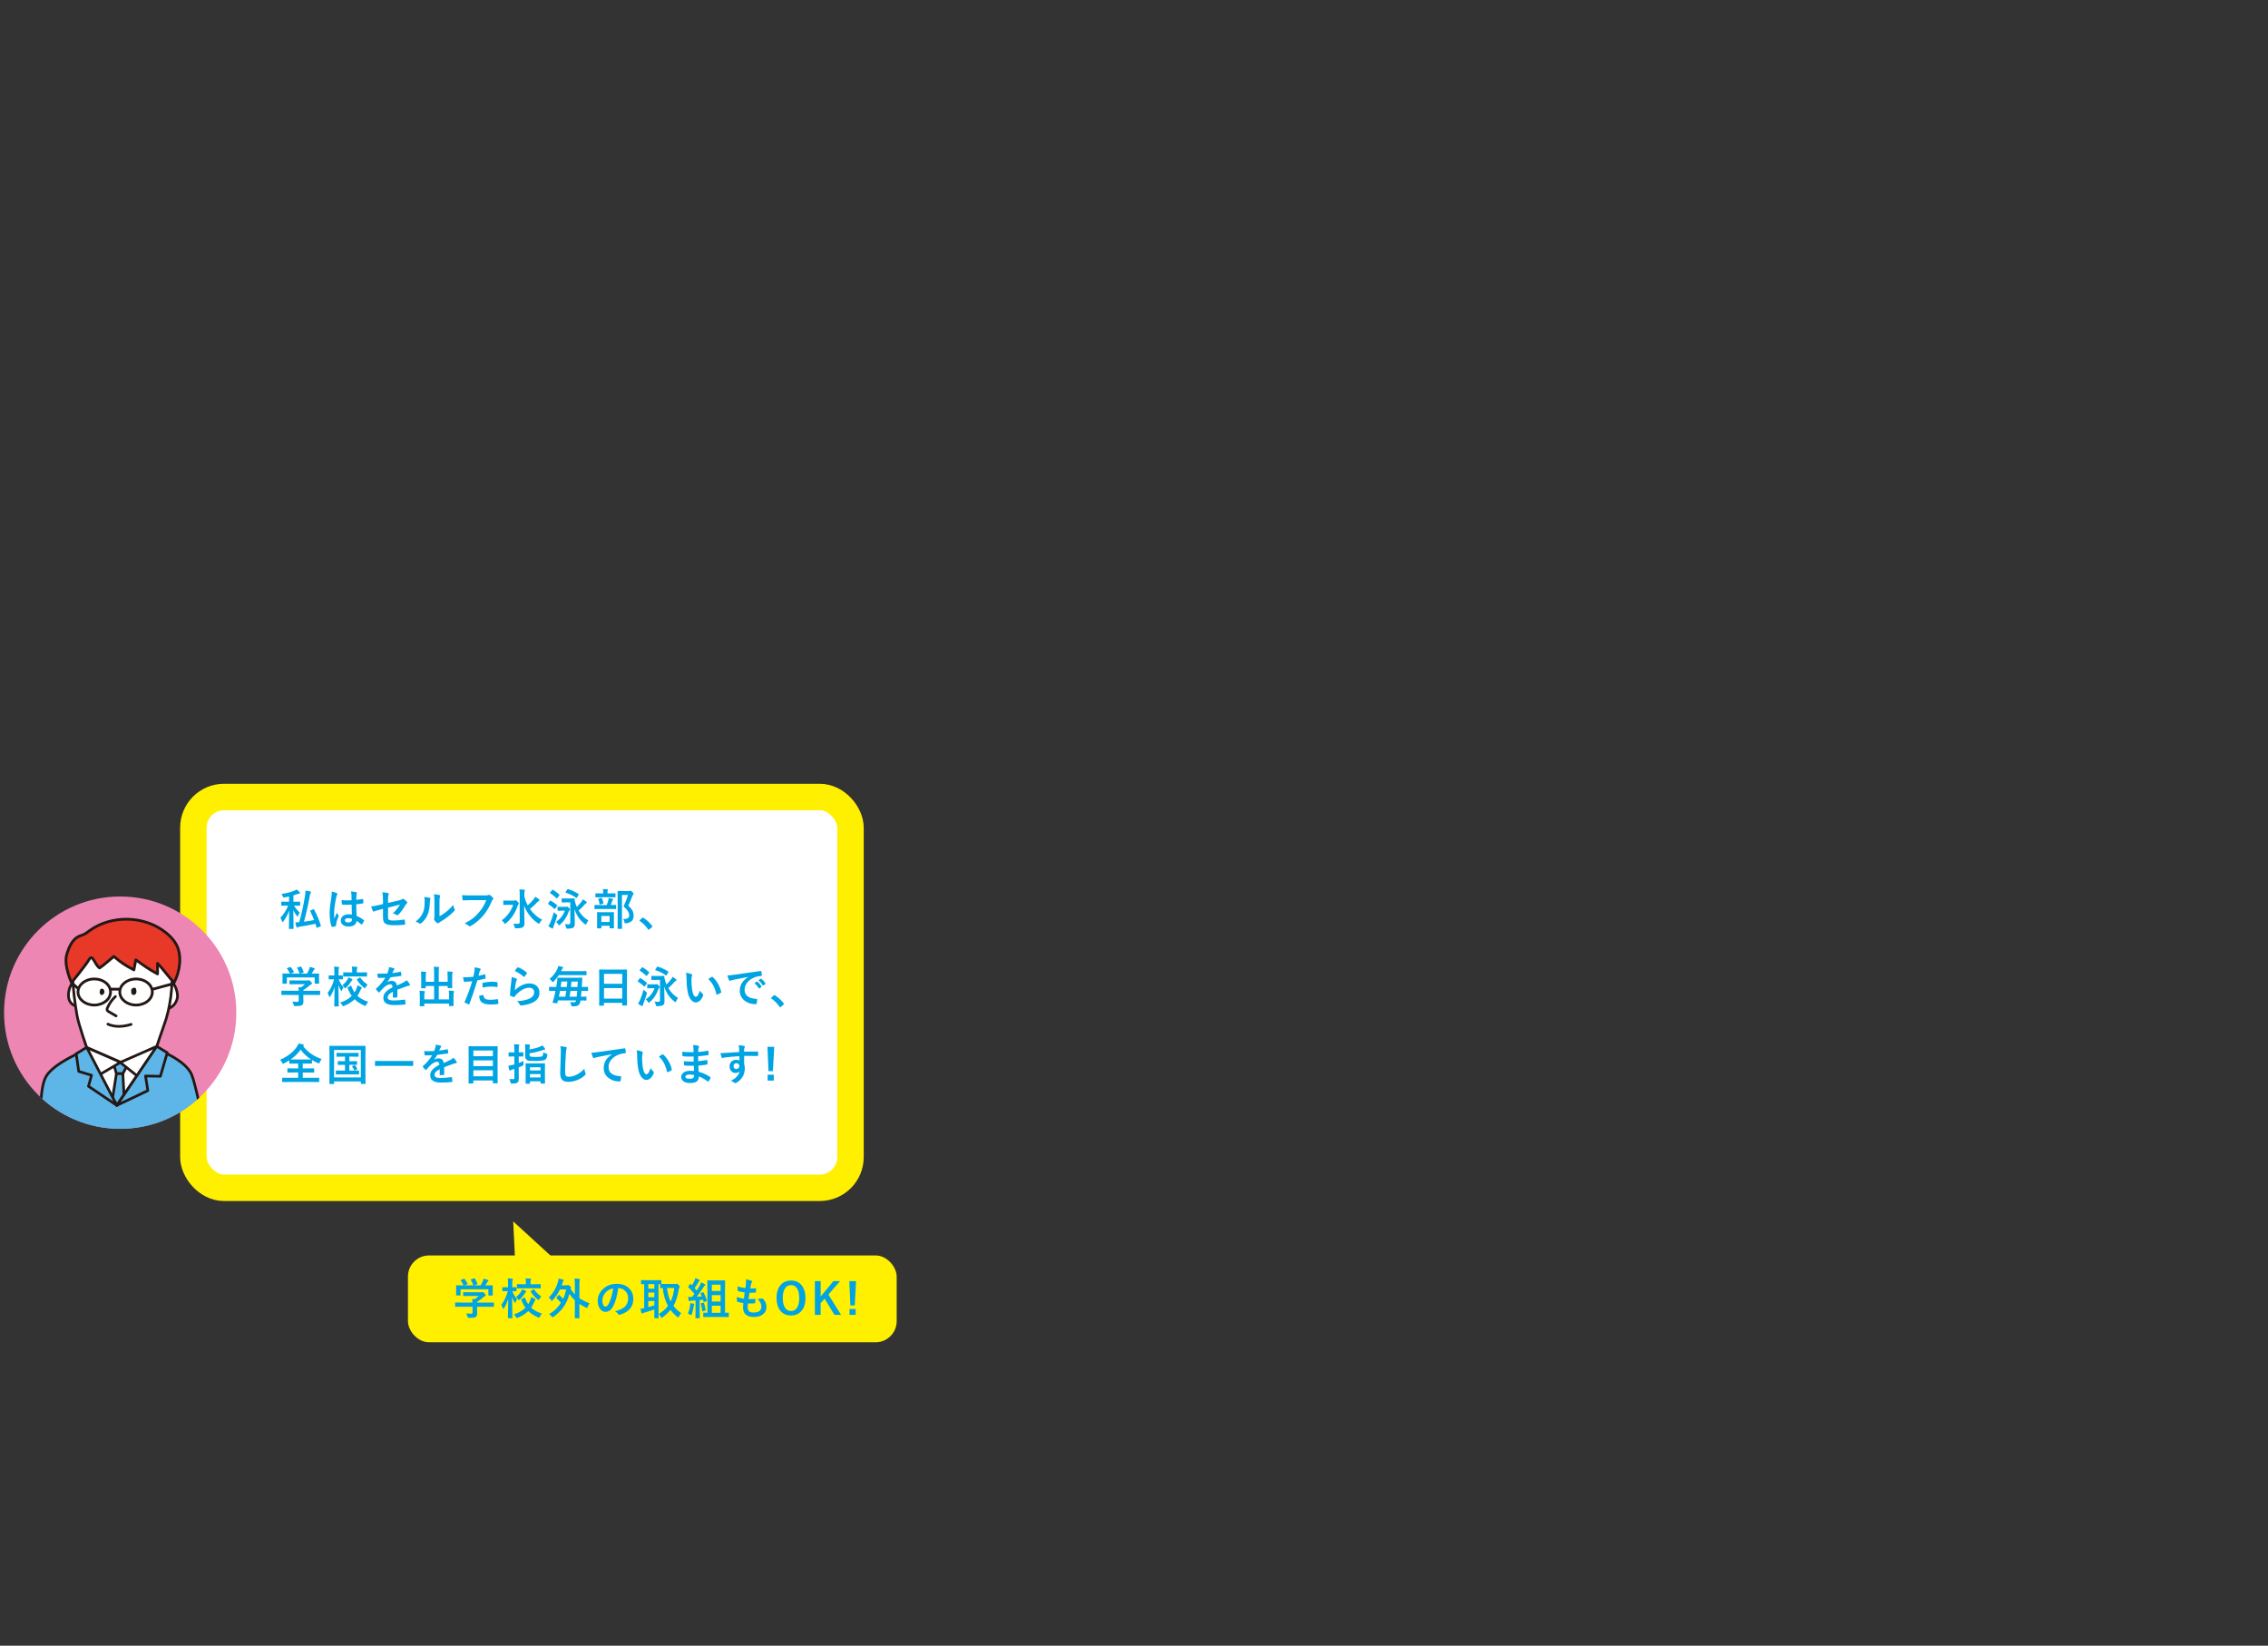 <?xml version="1.0" encoding="UTF-8"?>
<svg id="b" data-name="レイヤー 2" xmlns="http://www.w3.org/2000/svg" xmlns:xlink="http://www.w3.org/1999/xlink" viewBox="0 0 120 87.057">
  <rect x="0" y="0" width="120" height="87.057" fill="#333333" stroke="none"/>
  <defs>
    <style>
      .e, .f, .g, .h, .i, .j {
        stroke: #231815;
        stroke-linecap: round;
        stroke-linejoin: round;
      }

      .e, .f, .g, .i {
        stroke-width: .141px;
      }

      .e, .k {
        fill: #fff;
      }

      .l {
        stroke: #fff000;
        stroke-miterlimit: 10;
        stroke-width: 1.4px;
      }

      .l, .m, .f, .j {
        fill: none;
      }

      .n {
        clip-path: url(#d);
      }

      .m, .o, .p, .k, .q {
        stroke-width: 0px;
      }

      .g {
        fill: #5db6e7;
      }

      .o {
        fill: #00a4e3;
      }

      .h {
        fill: #e73828;
      }

      .h, .j {
        stroke-width: .145px;
      }

      .i {
        fill: #231815;
      }

      .p {
        fill: #ed86b3;
      }

      .q {
        fill: #fff000;
      }
    </style>
    <clipPath id="d">
      <circle class="m" cx="6.359" cy="53.569" r="6.145"/>
    </clipPath>
  </defs>
  <g id="c" data-name="type">
    <g>
      <g>
        <rect class="q" x="21.585" y="66.412" width="25.858" height="4.594" rx="1.117" ry="1.117"/>
        <polygon class="q" points="27.282 67.261 27.154 64.611 29.766 67.004 27.282 67.261"/>
      </g>
      <g>
        <path class="o" d="M24.392,69.123l-.288.004c-.012,0-.019-.002-.021-.004-.002-.003-.003-.01-.003-.021v-.177c0-.013.001-.02.005-.022.003-.002.01-.003.019-.003l.288.004h.606c-.004-.086-.008-.151-.014-.195l.134.014c.069-.045.139-.1.208-.166h-.496l-.298.005c-.016,0-.024-.008-.024-.022v-.162c0-.012.002-.019.005-.021.003-.002.01-.003.019-.003l.298.004h.623c.03,0,.049-.002.056-.004.016-.006.025-.009.029-.009.015,0,.048.024.1.073.043.045.065.078.065.099,0,.018-.01.031-.028.037-.032.017-.069.042-.11.077-.108.092-.216.171-.322.238v.037h.575l.287-.004c.013,0,.019.002.022.004s.004.01.004.021v.177c0,.011-.002.018-.004.021-.003.002-.01.004-.022.004l-.287-.004h-.575v.149l.005.2c0,.091-.024.154-.073.189-.033.021-.075.034-.127.041-.05.007-.125.01-.226.01-.038,0-.06-.003-.066-.009-.007-.006-.015-.025-.023-.057-.018-.065-.04-.121-.068-.169.091.009.173.014.246.014.035,0,.059-.006.071-.018.012-.012.019-.033.019-.062v-.287h-.606ZM24.396,67.702l.139-.05c.011-.004.019-.007.024-.007.009,0,.017.006.026.018.059.076.11.156.153.239.005.01.007.016.007.019,0,.005-.01.011-.028.018l-.151.055h.478c-.034-.1-.077-.195-.132-.288-.004-.007-.006-.013-.006-.017,0-.005.009-.011.027-.018l.152-.046c.009-.003.017-.004.021-.004.01,0,.018.006.025.018.049.082.092.171.127.268.002.007.003.013.003.016,0,.006-.01.012-.029.019l-.149.053h.355c.033-.058.07-.135.112-.232.013-.034.024-.075.034-.121.081.016.156.039.228.068.021.01.032.021.032.035,0,.013-.008.024-.022.035-.016.01-.03.027-.044.053-.032.06-.064.114-.095.163h.06l.304-.004c.014,0,.021.002.024.004s.004.01.004.021l-.005.124v.105l.005.257c0,.013-.002.021-.006.024-.003.002-.011.003-.022.003h-.181c-.013,0-.021-.002-.022-.005-.003-.003-.004-.011-.004-.022v-.303h-1.472v.303c0,.013-.002.02-.005.022-.003.002-.01.003-.021.003h-.182c-.014,0-.021-.002-.024-.004-.003-.003-.004-.01-.004-.021l.005-.26v-.085l-.005-.143c0-.012.002-.019.006-.021.003-.002.011-.003.022-.003l.304.004h.061c-.037-.089-.086-.175-.147-.257-.005-.008-.008-.015-.008-.018,0-.006.009-.012.024-.017Z"/>
        <path class="o" d="M26.663,69.204c-.015.023-.026.035-.037.035-.008,0-.017-.013-.024-.04-.023-.071-.05-.129-.079-.173.159-.209.273-.451.345-.727h-.039l-.223.004c-.012,0-.019-.002-.022-.005-.002-.003-.003-.01-.003-.021v-.164c0-.015.009-.022.025-.022l.223.004h.053v-.154c0-.137-.006-.242-.018-.315.088.002.165.007.23.016.026.003.04.011.04.023s-.005.03-.014.051c-.012.021-.017.095-.017.221v.158l.202-.004c.017,0,.025.007.025.022v.164c0,.013-.001.021-.005.023-.003.002-.01.003-.021.003l-.196-.004c.056.153.141.298.254.435-.032.041-.06.091-.083.149-.012.028-.021.042-.027.042-.009,0-.019-.012-.032-.037-.049-.087-.091-.183-.124-.288,0,.258.004.524.009.801.001.06.003.138.006.231,0,.043.001.066.001.072,0,.014-.002.022-.005.025-.003.002-.011.003-.022.003h-.186c-.013,0-.019-.002-.022-.005-.002-.003-.003-.011-.003-.023,0-.003.001-.056.003-.158.008-.3.013-.579.014-.839-.056.185-.131.351-.226.496ZM28.671,69.49c-.041.048-.076.102-.105.163-.018.037-.033.055-.046.055-.009,0-.026-.006-.053-.018-.211-.095-.383-.207-.514-.336-.143.141-.327.258-.555.352-.026.012-.045.018-.055.018-.012,0-.026-.018-.046-.055-.034-.061-.07-.107-.11-.138.252-.08.456-.198.614-.353-.085-.115-.158-.255-.221-.421-.004-.007-.005-.012-.005-.016,0-.006.01-.014.03-.025l.133-.074c.01-.005.018-.008.022-.008.007,0,.014.008.019.024.046.128.102.24.169.335.032-.048.064-.108.094-.178.029-.07.049-.136.058-.198.078.03.145.062.202.096.021.013.032.024.032.034,0,.014-.009.029-.025.046-.015.015-.033.047-.053.097-.044.104-.095.199-.154.285.138.128.327.232.568.314ZM27.627,68.201c.062.022.122.048.18.078.022.014.034.027.034.037,0,.014-.008.026-.023.039-.014.013-.032.037-.055.072-.06.103-.146.208-.258.315-.026.024-.043.037-.05.037-.009,0-.023-.016-.044-.048-.028-.041-.065-.078-.111-.112.104-.08.196-.183.276-.307.021-.035.038-.071.051-.11ZM27.68,68.151l-.306.004c-.012,0-.019-.002-.022-.004-.002-.003-.004-.01-.004-.021v-.175c0-.012.002-.019.005-.022.003-.002.01-.003.021-.003l.306.005h.146v-.067c0-.098-.005-.179-.016-.244.102.003.185.008.251.016.026.003.039.011.039.024,0,.01-.005.026-.014.048-.013.024-.019.077-.019.156v.067h.212l.303-.005c.014,0,.021.002.024.004s.004.01.004.021v.175c0,.012-.002.019-.006.021-.003.002-.01.003-.022.003l-.303-.004h-.601ZM28.266,68.219c.102.149.228.269.377.359-.042.045-.076.093-.102.143-.017.034-.03.051-.042.051-.009,0-.025-.009-.048-.028-.151-.117-.274-.255-.37-.416-.005-.007-.008-.013-.008-.017,0-.006.009-.014.026-.023l.119-.074c.013-.007.022-.011.026-.011.006,0,.014.006.021.018Z"/>
        <path class="o" d="M29.595,68.509c.081.071.148.137.202.197.069-.149.122-.316.159-.498h-.327c-.097.207-.227.4-.391.577-.021.023-.036.035-.046.035-.011,0-.024-.016-.04-.046-.027-.052-.065-.099-.114-.14.229-.229.39-.5.482-.815.019-.06.028-.121.031-.181.102.017.181.034.234.051.023.006.035.017.035.031,0,.016-.006.029-.018.04-.01.01-.025.049-.046.118-.025.076-.038.115-.039.117h.237c.029,0,.053-.004.069-.013.012-.006.022-.009.031-.009.022,0,.057.021.102.062.045.039.067.065.067.08,0,.008-.008.021-.024.039l-.013.022c.064.104.14.202.23.294v-.486c0-.153-.006-.269-.019-.349.104.002.19.008.254.018.022.002.034.01.034.022,0,.007-.004.022-.012.046-.011.028-.016.113-.016.256v.696c.136.095.316.187.54.275-.043.055-.076.115-.102.182-.015.038-.028.057-.041.057-.009,0-.026-.006-.053-.018-.131-.061-.245-.126-.345-.193v.332l.004.4c0,.012-.001.019-.004.022-.003.002-.011.003-.021.003h-.2c-.012,0-.019-.002-.021-.005-.002-.003-.003-.01-.003-.021l.004-.4v-.522c-.106-.1-.202-.213-.287-.34-.072.278-.185.521-.341.731-.13.175-.295.335-.495.478-.028.021-.047.032-.055.032s-.024-.015-.051-.046c-.032-.043-.077-.084-.134-.123.27-.16.479-.361.628-.602-.07-.083-.145-.161-.227-.234-.009-.01-.014-.017-.014-.021,0-.007.005-.016.014-.027l.095-.123c.008-.01.015-.016.019-.016.006,0,.014.004.023.014Z"/>
        <path class="o" d="M32.711,68.142c-.058.426-.153.756-.287.99-.102.177-.231.265-.393.265-.115,0-.214-.059-.294-.175-.074-.111-.112-.249-.112-.415,0-.225.087-.425.26-.599.196-.196.445-.294.748-.294.288,0,.513.085.674.256.135.144.202.324.202.541,0,.416-.236.695-.709.837-.014.004-.024.006-.033.006-.022,0-.045-.016-.065-.047-.033-.052-.087-.1-.161-.144.237-.056.409-.135.517-.237.119-.111.178-.262.178-.45,0-.153-.054-.283-.16-.389-.098-.097-.216-.144-.354-.144h-.009ZM32.444,68.155c-.164.033-.296.102-.394.209-.12.135-.18.276-.18.426,0,.105.019.19.058.255.029.049.062.074.099.074.062,0,.12-.046.173-.14.056-.102.107-.234.154-.396.041-.146.071-.289.09-.428Z"/>
        <path class="o" d="M36.042,69.466c-.043.044-.083.103-.118.178-.017.032-.031.048-.042.048-.009,0-.026-.011-.053-.033-.14-.116-.258-.239-.352-.367-.114.138-.254.269-.421.393-.025.019-.042.028-.051.028-.012,0-.027-.018-.046-.055-.035-.068-.07-.117-.108-.145.206-.124.37-.269.492-.433-.147-.263-.239-.577-.275-.942l-.113.002c-.012,0-.019-.002-.021-.006-.002-.003-.003-.01-.003-.022v-.184h-.088v1.534l.005.244c0,.013-.002.02-.005.022s-.01.003-.021.003h-.18c-.013,0-.019-.002-.022-.004-.002-.003-.003-.01-.003-.021l.005-.244v-.193c-.158.057-.341.114-.547.171-.037.009-.061.019-.074.028-.014.01-.026.016-.037.016-.016,0-.025-.01-.029-.03-.018-.066-.033-.139-.049-.218.076-.009.143-.021.198-.035v-1.274c-.038.001-.073.002-.107.003-.022.001-.034.002-.035.002-.013,0-.019-.002-.022-.004-.003-.003-.004-.01-.004-.021v-.164c0-.013.002-.021.006-.023.002-.002.009-.003.021-.003l.282.004h.457l.287-.004c.012,0,.019.002.021.006.002.003.003.01.003.021v.175c.024.002.102.002.234.002h.497c.027,0,.046-.002.056-.007.01-.006.021-.009.034-.009.016,0,.048.024.097.074.036.042.055.071.055.088,0,.014-.009.033-.026.055-.012.016-.022.055-.033.117-.056.345-.147.625-.276.841.104.138.242.268.414.389ZM34.302,68.171h.319v-.246h-.319v.246ZM34.302,68.62h.319v-.247h-.319v.247ZM34.621,69.05v-.228h-.319v.322c.086-.022.192-.054.319-.094ZM35.677,68.135h-.382c.03.286.093.524.189.715.096-.196.16-.435.193-.715Z"/>
        <path class="o" d="M36.399,69.491c.06-.157.097-.301.112-.43.007-.044.01-.079.01-.103v-.026c.086.011.144.021.177.03.026.006.039.015.039.027,0,.006-.004.017-.014.033-.003.004-.009.032-.019.083-.024.161-.06.302-.103.422-.011.032-.021.048-.031.048s-.028-.009-.054-.027c-.039-.025-.078-.044-.117-.057ZM37.23,68.375c.061.116.117.253.168.412.003.007.004.013.004.017,0,.012-.011.021-.031.029l-.108.04c-.008.003-.015.004-.019.004-.01,0-.017-.007-.019-.02l-.027-.104c-.038.003-.097.009-.177.019v.634l.004.301c0,.012-.001.019-.004.022-.003.002-.011.003-.021.003h-.18c-.012,0-.019-.002-.021-.005-.002-.003-.003-.01-.003-.021l.004-.301v-.616c-.046.004-.118.01-.216.016-.035.002-.062.008-.083.019-.015.007-.027.011-.037.011-.012,0-.021-.013-.025-.04-.005-.025-.016-.09-.031-.193.054.003.1.005.138.005.015,0,.029,0,.046-.001h.031c.042-.05.082-.103.118-.158-.093-.119-.198-.235-.317-.347-.009-.01-.014-.017-.014-.021,0-.003.005-.013.016-.029l.076-.121c.01-.013.017-.02.022-.02.005,0,.012.004.021.014l.068.069c.038-.061.081-.141.127-.239.022-.047.04-.095.053-.143.09.032.157.06.2.085.021.012.03.024.03.037,0,.009-.007.019-.021.03-.016.011-.03.029-.043.055-.077.133-.145.241-.206.325.064.071.101.113.111.126.053-.083.108-.174.165-.273.022-.042.046-.095.069-.16.067.029.132.062.192.099.019.01.028.022.028.035,0,.014-.009.026-.026.035-.018.011-.043.042-.075.094-.11.173-.227.338-.347.497l.264-.018c-.011-.031-.032-.078-.065-.14-.003-.008-.004-.013-.004-.017,0-.007.01-.015.03-.022l.092-.037c.009-.003.017-.005.021-.005.008,0,.015.006.021.019ZM37.212,68.912c.009-.002.015-.003.019-.003.009,0,.016.008.021.024.041.13.069.25.084.359.001.005.001.009.001.011,0,.015-.01.024-.03.029l-.112.03c-.015.003-.024.005-.029.005-.007,0-.012-.006-.012-.019-.011-.127-.035-.251-.074-.371-.003-.006-.004-.011-.004-.016,0-.009.011-.016.031-.021l.106-.029ZM37.547,69.668l-.31.004c-.014,0-.021-.002-.023-.004-.003-.003-.005-.01-.005-.021v-.18c0-.012.002-.019.005-.022.003-.003.011-.005.023-.005l.193.005v-1.28l-.005-.407c0-.014.002-.022.005-.025.003-.002.01-.003.021-.003l.263.005h.362l.262-.005c.014,0,.021.002.024.006.003.003.004.01.004.022l-.005.407v1.28l.173-.005c.013,0,.021.002.023.006.003.003.004.01.004.021v.18c0,.013-.002.02-.005.022-.003.002-.01.003-.022.003l-.309-.004h-.679ZM38.127,67.957h-.462v.334h.462v-.334ZM37.665,68.851h.462v-.339h-.462v.339ZM37.665,69.445h.462v-.372h-.462v.372Z"/>
        <path class="o" d="M39.572,68.953c-.009.071-.013.133-.013.185,0,.111.027.19.083.236.048.039.122.058.222.058.279,0,.419-.103.419-.31,0-.075-.015-.143-.043-.202-.032-.063-.086-.135-.163-.217.024.003.048.005.07.005.028,0,.083-.006.164-.019.006-.002.011-.002.016-.002.013,0,.023.003.033.011.13.123.195.268.195.432,0,.174-.069.31-.207.41-.119.085-.271.128-.456.128-.386,0-.579-.173-.579-.519,0-.024.005-.096.016-.217-.128-.019-.232-.042-.312-.068-.015-.004-.023-.019-.025-.044-.005-.048-.007-.095-.007-.138,0-.026.001-.051.002-.076.129.047.253.077.373.09.017-.124.029-.234.039-.329-.152-.019-.263-.041-.331-.064-.024-.006-.037-.019-.037-.04-.005-.11-.007-.181-.007-.213.132.043.271.072.417.087.016-.115.025-.204.029-.265.002-.029.003-.059.003-.087,0-.038-.002-.073-.006-.106.116.015.208.037.276.065.034.012.051.029.051.053,0,.015-.006.029-.018.043-.015.015-.028.047-.042.099-.014.061-.025.134-.037.217.022.002.047.002.074.002.062,0,.132-.005.209-.016.016,0,.023.009.023.027.001.021.001.043.001.064,0,.042-.002.079-.006.109,0,.02-.012.031-.037.033-.072.008-.151.013-.237.013h-.068c-.007.039-.024.148-.051.329.033.001.062.001.087.001.077,0,.157-.003.239-.009.005-.001.01-.002.014-.002.016,0,.023.009.023.027,0,.061-.003.119-.011.173-.002.024-.014.037-.032.037-.067.005-.146.008-.235.008-.037,0-.076-.001-.118-.002Z"/>
        <path class="o" d="M41.853,67.74c.249,0,.442.091.579.272.123.163.185.379.185.65,0,.31-.08.549-.239.715-.135.142-.31.212-.527.212-.249,0-.442-.091-.579-.273-.123-.163-.185-.379-.185-.649,0-.31.08-.549.24-.716.135-.141.31-.211.526-.211ZM41.853,67.98c-.144,0-.255.065-.332.194-.07.119-.105.283-.105.492,0,.237.046.415.136.536.076.1.177.149.302.149.144,0,.254-.065.33-.196.069-.119.104-.282.104-.489,0-.239-.045-.418-.135-.537-.075-.1-.175-.149-.3-.149Z"/>
        <path class="o" d="M44.448,67.771l-.618.71.672,1.075h-.352l-.52-.858-.209.235v.623h-.306v-1.785h.306v.815l.674-.815h.354Z"/>
        <path class="o" d="M45.295,67.771l-.07,1.286h-.232l-.056-1.286h.358ZM45.273,69.245v.31h-.326v-.31h.326Z"/>
      </g>
    </g>
    <g>
      <rect class="k" x="10.231" y="42.161" width="34.769" height="20.672" rx="1.624" ry="1.624"/>
      <rect class="l" x="10.231" y="42.161" width="34.769" height="20.672" rx="1.624" ry="1.624"/>
    </g>
    <g>
      <path class="o" d="M15.585,47.905h-.026c.063.118.164.241.302.369-.038.052-.066.108-.087.167-.01.026-.02.04-.031.04-.009,0-.022-.011-.039-.033-.073-.089-.135-.188-.184-.296l.012.965c0,.015-.009.022-.026.022h-.195c-.017,0-.025-.008-.025-.022,0-.005.001-.053.002-.146.006-.274.01-.54.011-.797-.07.194-.172.384-.307.57-.016.023-.029.035-.039.035-.009,0-.019-.013-.029-.039-.029-.081-.059-.143-.09-.184.171-.181.308-.398.41-.649h-.067l-.272.004c-.011,0-.018-.002-.021-.004-.002-.002-.002-.009-.002-.02v-.167c0-.012.001-.019.003-.021.002-.002.008-.003.019-.003l.272.004h.118v-.274c-.086.019-.163.034-.231.046-.024.004-.041.006-.048.006-.013,0-.024-.005-.031-.015-.004-.007-.012-.022-.021-.046-.021-.052-.046-.095-.074-.127.261-.034.491-.093.691-.176.049-.021.089-.042.119-.062.066.054.117.101.154.143.016.018.023.032.023.043,0,.018-.015.028-.044.033-.032.005-.065.014-.099.026-.069.026-.139.049-.209.068v.336h.06l.271-.004c.013,0,.021.002.022.004.002.003.003.01.003.02v.167c0,.012-.002.019-.004.021-.003.002-.01.003-.021.003l-.271-.004ZM16.57,48.098c.015-.006.025-.009.029-.009.005,0,.011.006.017.019.151.275.271.56.36.855.002.007.003.013.003.016,0,.008-.01.017-.03.026l-.156.068c-.017.007-.026.01-.03.01-.005,0-.01-.006-.014-.019l-.06-.195c-.287.06-.57.112-.849.156-.036.007-.062.016-.08.026-.016.011-.029.016-.039.016-.017,0-.028-.011-.035-.032-.025-.074-.045-.155-.06-.243.066,0,.135-.002.206-.008.118-.401.22-.864.304-1.387.017-.107.026-.194.026-.263,0-.007-.001-.016-.001-.025.102.015.185.031.252.048.029.008.044.02.044.035,0,.01-.006.025-.017.043-.017.026-.031.068-.042.125-.104.558-.209,1.023-.315,1.396.215-.029.394-.057.536-.085-.058-.155-.126-.311-.204-.467-.003-.007-.005-.014-.005-.018,0-.008.008-.016.023-.023l.135-.064Z"/>
      <path class="o" d="M17.553,47.16c.129.032.216.06.262.082.023.013.035.028.035.046,0,.013-.005.03-.016.051-.013.021-.026.064-.042.127-.076.351-.114.63-.114.838,0,.132.002.23.007.294.011-.025.036-.081.075-.167.027-.061.05-.112.067-.153.027.062.054.11.081.145.009.011.014.022.014.032,0,.011-.004.023-.014.037-.067.15-.106.267-.118.349-.004.026-.006.05-.006.071,0,.014.001.031.003.052v.004c0,.011-.009.019-.028.025-.042.015-.099.028-.172.039-.008.002-.014.003-.018.003-.011,0-.021-.01-.028-.03-.066-.168-.099-.401-.099-.702,0-.195.031-.486.094-.873.013-.089.019-.158.019-.207,0-.023-.001-.044-.003-.064ZM18.616,48.383c-.003-.127-.006-.302-.009-.527-.108.004-.192.006-.253.006-.082,0-.156-.002-.221-.007-.025,0-.039-.01-.041-.03-.011-.065-.017-.134-.017-.21.102.01.204.015.307.015.072,0,.144-.003.218-.008l-.002-.242c-.002-.079-.012-.154-.03-.225.125.011.218.025.279.043.027.008.042.021.042.04,0,.005-.004.019-.014.04-.01.022-.016.049-.019.081-.003.052-.004.133-.004.244.102-.009.211-.023.327-.042.006-.002.011-.002.015-.002.011,0,.019.01.022.029.009.042.014.097.014.164,0,.021-.009.032-.026.035-.081.021-.199.037-.354.048,0,.226.006.432.017.617.139.056.267.129.382.22.012.008.018.016.018.023,0,.004-.002.012-.007.022-.035.07-.07.129-.105.178-.008.009-.015.013-.021.013-.006,0-.013-.004-.021-.011-.072-.067-.154-.129-.248-.184-.019.199-.16.299-.421.299-.14,0-.247-.033-.319-.098-.062-.056-.093-.131-.093-.224,0-.101.043-.183.129-.245.074-.053.166-.08.274-.08.063,0,.124.006.183.018ZM18.622,48.603c-.064-.021-.13-.031-.2-.031-.115,0-.173.037-.173.11,0,.077.062.116.186.116.06,0,.108-.017.144-.05.03-.027.045-.06.045-.1,0-.019-.001-.034-.002-.046Z"/>
      <path class="o" d="M20.264,47.825v-.221c0-.169-.01-.304-.03-.406.128.011.227.026.298.046.029.007.043.021.043.042,0,.011-.004.023-.013.037-.021.038-.03.106-.03.204v.237l.6-.141c.073-.017.128-.039.164-.066.011-.009.021-.013.031-.013.01,0,.021.004.033.013.058.036.114.086.17.149.014.015.021.028.021.042,0,.016-.01.031-.03.046-.017.012-.04.042-.071.09-.13.219-.252.385-.366.496-.022.023-.043.035-.06.035-.014,0-.029-.005-.044-.016-.074-.044-.138-.074-.191-.088.132-.114.257-.268.375-.46l-.632.161v.522c0,.067.02.111.06.131.04.02.116.03.229.03.18,0,.365-.017.557-.051.003-.001.007-.001.009-.001.016,0,.026.016.03.047.014.074.021.138.021.193,0,.021-.016.032-.048.034-.158.019-.341.028-.549.028-.233,0-.391-.033-.471-.099-.07-.058-.105-.161-.105-.307v-.464l-.147.04c-.165.043-.273.076-.325.099-.015.006-.024.009-.027.009-.014,0-.026-.013-.037-.037-.024-.045-.055-.123-.092-.235.15-.019.294-.045.433-.08l.195-.048Z"/>
      <path class="o" d="M22.448,47.448c.148.018.246.035.292.051.024.006.037.021.037.042,0,.008-.002.018-.007.029-.019.037-.028.088-.028.156-.004.275-.046.501-.124.676-.067.159-.176.304-.327.432-.025.021-.045.03-.06.03-.012,0-.027-.006-.044-.018-.054-.038-.119-.07-.195-.097.18-.136.307-.289.382-.459.037-.09.061-.178.074-.266.014-.093.021-.221.022-.384,0-.072-.008-.136-.022-.193ZM23.251,48.471c.102-.055.211-.126.327-.214.159-.121.292-.252.402-.391.009.081.033.158.072.232.009.021.014.035.014.039,0,.016-.012.035-.035.058-.113.116-.226.216-.34.302-.132.101-.268.193-.409.276-.021.014-.043.03-.066.048-.015.012-.031.018-.047.018-.012,0-.028-.006-.048-.018-.044-.031-.09-.078-.138-.141-.013-.021-.02-.037-.02-.048s.003-.023.009-.035c.009-.017.014-.076.014-.175v-.72c0-.196-.008-.33-.024-.401.145.019.242.035.289.048.027.007.042.02.042.04,0,.014-.006.033-.018.058-.014.028-.021.113-.021.255v.768Z"/>
      <path class="o" d="M24.45,47.351c.097.011.244.016.441.016h.821c.058,0,.1-.008.127-.024.01-.006.021-.009.035-.009.011,0,.025.003.043.011.064.04.12.09.168.151.011.013.016.026.016.04,0,.019-.011.039-.033.057-.015.015-.033.045-.053.09-.123.297-.272.546-.446.748-.207.236-.425.419-.653.548-.021.014-.043.021-.066.022-.019-.002-.037-.011-.054-.028-.048-.046-.119-.088-.213-.126.178-.09.326-.182.446-.277.104-.083.206-.182.306-.297.173-.197.303-.415.39-.656h-.831c-.092,0-.219.004-.379.011-.024.002-.039-.013-.044-.046-.005-.038-.012-.115-.02-.231Z"/>
      <path class="o" d="M26.545,48.688c.294-.217.496-.491.606-.823h-.258l-.239.005c-.012,0-.019-.002-.021-.005-.002-.003-.003-.01-.003-.02v-.182c0-.013.002-.02.004-.022.003-.002.01-.003.021-.003l.239.004h.309c.025,0,.043-.003.055-.009l.016-.008c.004-.002.008-.003.011-.003.022,0,.055.023.097.069.049.049.074.084.074.104,0,.015-.008.03-.024.046-.017.017-.032.044-.045.082-.122.369-.327.675-.614.917-.026.021-.043.033-.05.033-.011,0-.027-.016-.046-.046-.036-.057-.079-.103-.129-.138ZM28.687,48.653c-.051.045-.094.101-.129.168-.018.032-.032.048-.042.048s-.027-.01-.055-.028c-.174-.118-.327-.266-.46-.442-.119-.157-.208-.322-.269-.493.001.115.004.297.01.545.005.19.008.32.008.391,0,.102-.031.173-.092.212-.046.033-.159.05-.338.053-.037,0-.059-.003-.066-.01-.007-.006-.015-.025-.023-.058-.019-.077-.044-.136-.075-.178.053.005.11.008.169.008.019,0,.039,0,.059-.001.076-.002.114-.026.114-.073v-1.483c0-.114-.005-.202-.016-.263.121.004.205.008.253.014.026.003.039.011.039.025,0,.01-.002.021-.007.034-.006.015-.009.023-.009.025-.01.03-.015.084-.015.162v.105c.036.163.096.323.18.478.122-.107.229-.218.32-.334.03-.037.056-.078.077-.122.082.048.147.093.196.134.021.018.032.033.032.046,0,.015-.011.028-.032.039-.029.014-.069.049-.122.103-.085.094-.203.203-.352.325.18.255.395.445.644.57Z"/>
      <path class="o" d="M29.146,47.648c.117.063.226.142.328.235.008.008.013.014.013.019,0,.005-.004.015-.014.029l-.099.135c-.011.016-.02.023-.026.023-.005,0-.012-.003-.02-.011-.089-.091-.196-.175-.32-.252-.01-.006-.015-.012-.015-.017s.005-.013.015-.026l.09-.124c.009-.013.018-.019.026-.019.006,0,.013.003.022.008ZM29.011,48.993c.04-.06.075-.123.105-.189.069-.162.132-.346.189-.553.032.037.075.074.129.113.034.024.05.043.05.058,0,.007-.003.024-.009.05-.064.206-.125.381-.184.523-.019.048-.028.079-.028.092,0,.022-.009.033-.027.033-.011,0-.025-.004-.044-.014-.07-.038-.131-.076-.182-.114ZM29.261,47.071c.127.078.237.162.332.253.009.009.014.016.014.02,0,.006-.005.015-.015.026l-.105.134c-.013.013-.022.02-.027.02-.005,0-.012-.003-.019-.011-.106-.104-.217-.192-.332-.265-.01-.006-.016-.012-.016-.016,0-.004.005-.013.016-.026l.105-.121c.012-.015.021-.022.027-.022.005,0,.011.003.019.009ZM29.42,48.765c.216-.143.371-.34.466-.591h-.161l-.2.004c-.012,0-.019-.002-.022-.004-.002-.003-.003-.01-.003-.021v-.159c0-.013.002-.021.006-.024.002-.002.009-.003.02-.003l.2.004h.197c.022,0,.04-.002.051-.007.001,0,.007-.002.018-.004.005-.002.01-.002.015-.002.018,0,.046.019.085.058.047.044.07.075.07.094,0,.013-.008.026-.024.039-.019.017-.035.042-.046.074-.098.283-.253.514-.465.692-.026.021-.042.033-.048.033-.01,0-.025-.018-.046-.053-.032-.051-.069-.094-.112-.129ZM29.877,48.882c.07.01.133.015.189.015.072,0,.107-.023.107-.069v-1.093h-.228l-.206.002c-.016,0-.023-.007-.023-.022v-.166c0-.017.008-.025.023-.025l.206.004h.228l.209-.004c.016,0,.024.008.024.025v.083c.029.129.066.245.112.347.086-.086.173-.185.258-.295.024-.035.045-.072.065-.111.079.049.138.089.178.123.022.017.033.031.033.041,0,.014-.01.026-.03.037-.028.016-.065.048-.108.096-.078.094-.177.193-.299.299.131.221.303.395.516.522-.031.034-.066.092-.103.175-.016.032-.029.048-.037.048-.01,0-.026-.01-.048-.03-.259-.2-.441-.464-.547-.794,0,.022.003.161.01.418.004.146.006.27.006.369,0,.093-.026.157-.079.193-.05.035-.147.053-.292.053-.014.001-.024.001-.028.001-.023,0-.038-.005-.045-.015-.005-.007-.011-.025-.017-.055-.015-.075-.04-.132-.073-.171ZM30.06,47.036c.198.06.381.145.548.255.01.007.015.013.015.018s-.004.015-.012.028l-.083.143c-.011.016-.021.024-.027.024-.004,0-.011-.002-.019-.008-.149-.113-.328-.203-.536-.27-.017-.004-.026-.01-.026-.016,0-.003.004-.011.011-.023l.083-.134c.011-.014.021-.021.029-.021.005,0,.01.001.017.003Z"/>
      <path class="o" d="M31.77,48.084l-.295.004c-.015,0-.022-.008-.022-.024v-.167c0-.017.007-.025.022-.025l.295.005h.334c.032-.083.06-.17.084-.263.008-.029.015-.067.019-.115.085.016.151.031.2.046.023.008.035.018.035.03,0,.012-.006.024-.018.036-.011.011-.021.029-.03.054-.022.071-.048.142-.079.211l.26-.005c.013,0,.02.002.022.005.002.003.003.01.003.02v.167c0,.012-.002.019-.004.021-.003.002-.01.003-.021.003l-.292-.004h-.512ZM31.81,47.466l-.282.004c-.013,0-.02-.002-.022-.004-.002-.003-.003-.01-.003-.021v-.162c0-.013.002-.021.004-.023.003-.002.01-.003.021-.003l.282.004h.104v-.042c0-.085-.005-.149-.014-.191.048.002.126.007.232.016.024.003.037.01.037.021,0,.009-.005.024-.016.046-.006.015-.01.051-.01.11v.039h.118l.281-.004c.012,0,.019.002.021.004.002.003.003.011.003.022v.162c0,.012-.002.019-.005.021-.003.002-.009.003-.02.003l-.281-.004h-.451ZM31.793,49.11h-.177c-.018,0-.026-.008-.026-.023l.004-.388v-.166l-.004-.257c0-.012.002-.019.004-.021.003-.002.01-.003.021-.003l.255.004h.331l.255-.004c.014,0,.022.002.025.004.002.003.003.01.003.02l-.004.226v.19l.004.386c0,.014-.002.022-.006.025-.003.002-.01.003-.022.003h-.176c-.013,0-.02-.002-.022-.006-.002-.003-.003-.01-.003-.022v-.105h-.436v.115c0,.016-.008.023-.025.023ZM31.656,47.569c-.003-.008-.004-.013-.004-.017,0-.006.01-.012.03-.018l.126-.034c.01-.002.017-.003.021-.003.009,0,.016.007.022.021.034.088.059.172.074.253.001.006.002.01.002.013,0,.007-.01.015-.029.021l-.136.039c-.011.003-.018.004-.022.004-.009,0-.015-.009-.018-.028-.017-.101-.038-.185-.065-.252ZM31.818,48.455v.315h.436v-.315h-.436ZM32.971,48.618h.023c.198,0,.296-.063.296-.189,0-.081-.022-.156-.066-.227-.043-.07-.121-.155-.231-.256.087-.183.167-.384.237-.603h-.322v1.288l.004.481c0,.012-.002.019-.004.021-.003.002-.01.003-.02.003h-.185c-.013,0-.021-.002-.023-.004-.002-.003-.003-.01-.003-.02l.004-.478v-.994l-.004-.484c0-.013.002-.02.006-.022.003-.002.01-.003.022-.003l.204.004h.369c.028,0,.047-.002.057-.006.014-.005.026-.007.035-.007.018,0,.05.023.097.069.037.042.055.073.055.093,0,.014-.007.028-.021.042-.014.01-.03.039-.048.085-.069.183-.139.349-.209.498.118.106.196.205.236.294.03.068.045.149.045.244,0,.236-.135.367-.405.392-.019.002-.032.002-.038.002-.017,0-.027-.005-.033-.016-.003-.007-.007-.026-.011-.056-.011-.065-.033-.115-.065-.151Z"/>
      <path class="o" d="M34.013,48.537c.009,0,.019.004.029.014.172.107.325.248.458.421.01.014.016.026.016.035,0,.011-.007.023-.022.037l-.14.119c-.017.014-.027.021-.033.021-.012,0-.022-.007-.031-.022-.125-.181-.271-.328-.436-.44-.013-.009-.02-.016-.02-.022,0-.006.005-.015.016-.028l.129-.115c.012-.013.023-.019.035-.019Z"/>
      <path class="o" d="M15.2,52.629l-.288.004c-.012,0-.019-.002-.021-.004-.002-.003-.003-.01-.003-.021v-.177c0-.013.002-.02.004-.022s.01-.003.02-.003l.288.004h.606c-.003-.086-.007-.151-.014-.195l.134.014c.07-.045.139-.1.209-.166h-.497l-.297.005c-.017,0-.025-.008-.025-.022v-.162c0-.012.002-.019.004-.021.003-.002.01-.003.021-.003l.297.004h.624c.03,0,.048-.002.055-.004.016-.006.025-.009.029-.009.015,0,.048.024.1.073.043.045.064.078.064.099,0,.018-.009.031-.028.037-.032.017-.069.042-.11.077-.108.092-.216.171-.322.238v.037h.575l.287-.004c.012,0,.019.002.022.004.002.003.003.01.003.021v.177c0,.011-.001.018-.004.021-.002.002-.01.004-.022.004l-.287-.004h-.575v.149l.004.2c0,.091-.024.154-.073.189-.033.021-.075.034-.127.041-.049.007-.124.01-.226.01-.038,0-.06-.003-.066-.009-.007-.006-.015-.025-.023-.057-.018-.065-.04-.121-.069-.169.091.009.173.014.246.014.035,0,.059-.006.072-.018.012-.012.018-.033.018-.062v-.287h-.606ZM15.206,51.208l.138-.05c.01-.004.019-.007.024-.007.008,0,.017.006.026.018.059.076.11.156.154.239.005.01.007.016.007.019,0,.005-.009.011-.028.018l-.152.055h.478c-.034-.1-.078-.195-.131-.288-.004-.007-.007-.013-.007-.017,0-.005.009-.011.028-.018l.152-.046c.01-.003.017-.004.021-.004.009,0,.017.006.024.018.049.082.092.171.127.268.002.007.003.013.003.016,0,.006-.01.012-.029.019l-.149.053h.355c.034-.058.071-.135.112-.232.014-.034.025-.075.035-.121.081.016.157.039.227.068.022.01.033.021.033.035,0,.013-.008.024-.022.035-.016.01-.03.027-.044.053-.032.06-.064.114-.094.163h.06l.303-.004c.013,0,.021.002.024.004.002.003.003.01.003.021l-.004.124v.105l.004.257c0,.013-.002.021-.005.024-.003.002-.011.003-.022.003h-.181c-.013,0-.021-.002-.022-.005-.002-.003-.003-.011-.003-.022v-.303h-1.473v.303c0,.013-.002.02-.004.022-.003.002-.01.003-.02.003h-.182c-.014,0-.021-.002-.024-.004-.002-.003-.003-.01-.003-.021l.004-.26v-.085l-.004-.143c0-.012.002-.019.005-.021.003-.002.011-.003.022-.003l.303.004h.062c-.037-.089-.086-.175-.147-.257-.005-.008-.008-.015-.008-.018,0-.006.008-.012.025-.017Z"/>
      <path class="o" d="M17.472,52.709c-.014.023-.027.035-.037.035-.008,0-.017-.013-.025-.04-.023-.071-.049-.129-.079-.173.159-.209.274-.451.345-.727h-.039l-.222.004c-.012,0-.019-.002-.022-.005-.002-.003-.003-.01-.003-.021v-.164c0-.015.008-.022.026-.022l.222.004h.053v-.154c0-.137-.006-.242-.018-.315.088.002.165.007.231.016.026.003.039.011.039.023s-.004.03-.013.051c-.011.021-.017.095-.017.221v.158l.202-.004c.017,0,.026.007.026.022v.164c0,.013-.002.021-.004.023-.003.002-.01.003-.021.003l-.195-.004c.055.153.14.298.254.435-.032.041-.06.091-.083.149-.012.028-.021.042-.028.042-.008,0-.019-.012-.031-.037-.049-.087-.091-.183-.125-.288.001.258.004.524.009.801.002.06.003.138.005.231.001.043.002.066.002.072,0,.014-.002.022-.005.025-.003.002-.01.003-.022.003h-.186c-.013,0-.021-.002-.022-.005-.002-.003-.003-.011-.003-.023,0-.003.001-.056.003-.158.007-.3.012-.579.013-.839-.056.185-.131.351-.226.496ZM19.48,52.995c-.041.048-.076.102-.105.163-.018.037-.033.055-.046.055-.008,0-.026-.006-.053-.018-.211-.095-.382-.207-.513-.336-.143.141-.328.258-.555.352-.027.012-.045.018-.055.018-.011,0-.027-.018-.046-.055-.034-.061-.07-.107-.11-.138.252-.08.457-.198.614-.353-.085-.115-.158-.255-.221-.421-.003-.007-.004-.012-.004-.016,0-.006.01-.014.03-.025l.132-.074c.011-.005.018-.008.022-.008.008,0,.014.008.019.024.046.128.102.24.169.335.032-.048.064-.108.095-.178.029-.07.048-.136.057-.198.079.03.146.062.202.096.021.013.033.024.033.034,0,.014-.009.029-.026.046-.015.015-.033.047-.053.097-.043.104-.095.199-.154.285.137.128.327.232.568.314ZM18.435,51.706c.063.022.123.048.18.078.023.014.035.027.035.037,0,.014-.008.026-.024.039-.014.013-.032.037-.055.072-.061.103-.146.208-.257.315-.027.024-.044.037-.051.037-.009,0-.023-.016-.043-.048-.029-.041-.065-.078-.111-.112.104-.08.196-.183.276-.307.021-.035.038-.071.05-.11ZM18.488,51.656l-.305.004c-.012,0-.019-.002-.022-.004-.002-.003-.003-.01-.003-.021v-.175c0-.012.002-.019.004-.022.003-.002.01-.003.021-.003l.305.005h.147v-.067c0-.098-.005-.179-.016-.244.102.003.185.008.251.016.026.003.04.011.04.024,0,.01-.004.026-.014.048-.013.024-.019.077-.019.156v.067h.212l.303-.005c.013,0,.021.002.023.004.003.003.004.01.004.021v.175c0,.012-.002.019-.005.021-.003.002-.011.003-.022.003l-.303-.004h-.601ZM19.074,51.724c.102.149.228.269.377.359-.042.045-.077.093-.103.143-.017.034-.03.051-.042.051-.009,0-.025-.009-.048-.028-.151-.117-.274-.255-.37-.416-.005-.007-.008-.013-.008-.017,0-.006.009-.014.026-.023l.119-.074c.014-.007.022-.011.027-.011.006,0,.013.006.021.018Z"/>
      <path class="o" d="M20.579,51.158c.108.017.195.039.262.065.019.007.028.02.028.04,0,.014-.005.025-.016.034-.014.011-.027.029-.04.055-.003.007-.008.019-.014.034-.014.032-.027.062-.04.091.148-.017.288-.041.419-.072.005-.001.01-.002.013-.002.012,0,.02.008.024.025.013.053.021.108.023.165v.007c0,.017-.013.026-.039.03-.179.026-.359.049-.539.07-.076.121-.133.206-.172.255l.002.004c.073-.047.149-.071.231-.071.166,0,.259.083.28.248.157-.072.27-.127.339-.162.074-.039.132-.08.174-.123.071.075.125.142.162.202.012.019.018.036.018.051,0,.017-.012.028-.035.032-.046.007-.093.019-.14.035-.226.079-.39.14-.494.183v.371c0,.023-.015.037-.044.042-.05.007-.104.011-.163.011-.021,0-.031-.013-.031-.037,0-.132.001-.225.002-.28-.106.055-.181.108-.224.161-.036.043-.054.092-.054.145,0,.105.106.158.319.158.167,0,.358-.016.573-.046h.007c.015,0,.023.008.025.026.014.064.021.127.021.189v.008c0,.023-.008.035-.026.035-.156.021-.345.03-.569.03-.385,0-.577-.127-.577-.379,0-.118.043-.222.128-.314.076-.081.195-.163.357-.247-.004-.062-.016-.104-.035-.127-.018-.021-.048-.032-.09-.032h-.013c-.089.003-.195.059-.318.166-.071.07-.148.153-.231.251-.011.014-.021.02-.028.02-.006,0-.014-.005-.025-.016-.065-.065-.109-.116-.131-.151-.006-.008-.009-.016-.009-.021,0-.008.005-.017.016-.025.209-.186.37-.377.482-.57-.107.004-.23.007-.369.007-.017,0-.028-.012-.032-.037-.005-.029-.013-.092-.022-.19.073.003.15.004.231.004.098,0,.197-.002.298-.008.028-.068.05-.134.068-.198.011-.045.017-.092.017-.14Z"/>
      <path class="o" d="M23.676,51.387c.085.002.165.008.238.016.025.002.037.011.037.025,0,.007-.004.023-.011.046-.01.029-.016.104-.016.226v.324l.004.219c0,.013-.001.021-.003.023-.002.002-.008.004-.019.004h-.191c-.014,0-.021-.002-.024-.004-.002-.003-.003-.011-.003-.022v-.085h-.472v.708h.545v-.174c0-.123-.005-.22-.015-.292.09.002.17.008.242.016.023.003.035.011.035.026,0,.006-.003.022-.011.046-.011.028-.017.102-.017.225v.278l.004.202c0,.016-.008.024-.025.024h-.189c-.017,0-.025-.008-.025-.024v-.105h-1.308v.117c0,.016-.009.024-.026.024h-.189c-.013,0-.021-.002-.024-.003-.003-.002-.004-.009-.004-.021l.004-.202v-.303c0-.121-.004-.218-.013-.29.09.002.17.007.241.016.026.003.04.012.04.026,0,.003-.004.019-.014.046-.01.025-.016.092-.016.2v.169h.517v-.708h-.444v.094c0,.012-.002.019-.004.021s-.01.003-.02.003h-.192c-.012,0-.019-.002-.021-.004-.002-.003-.003-.01-.003-.021l.004-.219v-.345c0-.123-.004-.221-.013-.294.09.002.17.007.241.016.023.002.035.012.035.028,0,.006-.002.014-.004.023-.004.011-.006.019-.007.022-.01.021-.015.089-.015.202v.251h.444v-.503c0-.114-.005-.213-.016-.297.079.002.164.009.252.019.023.002.035.01.035.022,0,.006-.005.021-.015.046-.008.025-.011.096-.011.212v.501h.472v-.257c0-.121-.004-.218-.011-.292Z"/>
      <path class="o" d="M25.314,51.619c.095-.017.204-.043.327-.078.004-.002.009-.002.012-.002.014,0,.022.008.024.024.009.061.014.117.017.165v.01c0,.017-.012.028-.035.034-.132.037-.265.066-.4.087-.152.496-.292.911-.421,1.245-.006.018-.016.027-.028.027-.004,0-.012-.002-.022-.004-.079-.032-.14-.06-.184-.085-.014-.008-.021-.019-.021-.033,0-.004.001-.009.002-.013.161-.369.294-.731.398-1.089-.163.017-.296.026-.402.026-.028,0-.044-.013-.048-.037-.008-.041-.019-.11-.033-.21.032.005.089.008.171.008.121,0,.244-.008.372-.023.018-.071.038-.167.059-.288.009-.069.013-.139.013-.211.14.021.236.043.289.064.018.006.026.019.026.037,0,.014-.003.026-.011.037-.029.05-.045.081-.048.091-.008.03-.019.072-.031.127-.01.043-.019.074-.023.092ZM25.355,52.675c.089-.023.154-.035.195-.035.021,0,.033.011.035.032.009.086.046.145.112.178.053.026.132.039.239.039.086,0,.215-.011.386-.032.003-.001.006-.002.008-.002.012,0,.019.007.02.021.012.08.018.147.018.201.001.005.001.009.001.011,0,.015-.012.023-.037.024-.115.018-.22.026-.314.026-.16,0-.284-.013-.373-.039-.077-.023-.14-.06-.189-.11-.064-.065-.098-.169-.103-.315ZM25.535,52.24c-.007-.108-.01-.178-.01-.209,0-.017.003-.028.009-.034.005-.005.016-.009.033-.012.171-.035.32-.053.448-.053.09,0,.18.007.27.022.018.003.029.006.033.01.004.004.006.012.006.025.002.031.003.066.003.105,0,.023,0,.049-.001.078,0,.029-.009.044-.027.044-.005,0-.011-.001-.017-.002-.092-.018-.187-.027-.285-.027-.132,0-.286.018-.461.053Z"/>
      <path class="o" d="M27.076,51.683c.123.035.203.063.239.083.024.011.037.026.037.044,0,.01-.004.022-.011.035-.022.039-.037.08-.046.122-.027.138-.045.277-.056.419.119-.12.247-.212.385-.275.129-.059.257-.089.384-.089.177,0,.315.051.411.153.083.087.124.2.124.339,0,.228-.116.399-.347.515-.146.074-.343.127-.589.159-.016.002-.028.003-.036.003-.024,0-.043-.011-.056-.033-.048-.087-.101-.153-.156-.195.268-.017.478-.06.632-.129.181-.078.272-.193.272-.347,0-.074-.024-.132-.073-.174-.048-.042-.116-.063-.203-.063-.107,0-.223.035-.348.105-.108.061-.213.142-.315.244-.038.039-.071.081-.099.127-.008.013-.018.02-.028.02-.005,0-.013-.002-.024-.004-.065-.022-.117-.043-.156-.062-.021-.008-.033-.023-.033-.046.012-.231.036-.479.071-.742.014-.104.021-.173.021-.208ZM27.236,51.364c.058-.088.103-.147.136-.18.01-.01.019-.015.029-.015.004,0,.009.001.015.002.164.064.315.156.451.274.011.009.016.018.016.026,0,.005-.004.014-.011.027-.035.056-.074.11-.118.162-.01.012-.018.018-.024.018-.008,0-.018-.005-.028-.016-.144-.126-.299-.226-.465-.299Z"/>
      <path class="o" d="M29.356,52.416l-.285.004c-.015,0-.022-.008-.022-.024v-.167c0-.017.008-.024.022-.024l.285.004h.077c.008-.048.023-.151.046-.309.004-.037.008-.088.011-.155,0-.019.009-.028.028-.028l.305.005h.647l.31-.005c.019,0,.028.01.028.028-.002.027-.005.091-.009.192l-.015.272h.026l.285-.004c.015,0,.022.008.022.024v.167c0,.016-.007.024-.022.024l-.285-.004h-.042c-.008.107-.017.209-.028.307l.265-.004c.017,0,.025.007.025.022v.162c0,.011-.002.018-.004.021-.003.003-.01.004-.021.004l-.288-.005v.011c-.015.113-.052.192-.112.238-.051.04-.127.06-.228.06l-.065.001c-.012,0-.022-.001-.031-.001-.024-.002-.039-.006-.044-.015-.004-.006-.011-.027-.019-.062-.014-.062-.032-.111-.055-.144.064.007.127.01.191.01.039,0,.067-.007.085-.021.019-.014.033-.04.042-.077h-.957l-.028.114c-.006.023-.018.035-.035.035-.004,0-.008-.001-.014-.001l-.172-.018c-.025-.003-.038-.01-.038-.021,0-.004.002-.012.005-.022.021-.053.039-.114.055-.182.035-.128.066-.265.094-.41h-.037ZM29.074,51.784c.194-.154.337-.341.43-.56.014-.035.025-.077.034-.124.066.012.139.027.219.046.026.008.04.019.04.033,0,.015-.009.03-.026.044s-.033.04-.048.077l-.035.072h1.003l.318-.002c.012,0,.019.001.021.003.002.003.003.01.003.021v.17c0,.012-.002.019-.004.021s-.01.003-.02.003l-.318-.004h-1.122c-.065.104-.156.216-.272.334-.023.026-.04.039-.048.039-.008,0-.023-.016-.046-.048-.034-.048-.077-.089-.128-.124ZM29.573,52.723h.338c.013-.07.029-.173.05-.307h-.329c-.024.135-.043.237-.06.307ZM29.706,51.922c-.008.063-.021.159-.04.288h.323c.007-.063.017-.159.029-.288h-.312ZM30.541,52.416h-.356c-.014.1-.03.203-.048.307h.375c.002-.021.004-.054.009-.098.01-.091.017-.16.021-.209ZM30.571,51.922h-.334c-.017.172-.026.268-.028.288h.345c.004-.059.01-.154.017-.288Z"/>
      <path class="o" d="M31.933,53.201h-.206c-.011,0-.018-.002-.021-.004-.003-.003-.004-.01-.004-.021l.004-.819v-.444l-.004-.601c0-.013.002-.021.004-.023.003-.002.01-.003.021-.003l.316.004h.79l.318-.004c.012,0,.019.002.021.005.002.003.003.01.003.021l-.005.532v.511l.005.809c0,.013-.002.02-.005.022-.003.002-.01.003-.02.003h-.205c-.013,0-.02-.002-.022-.005-.002-.003-.003-.01-.003-.021v-.112h-.964v.124c0,.012-.002.019-.004.021-.003.002-.01.003-.021.003ZM31.958,51.518v.524h.964v-.524h-.964ZM31.958,52.824h.964v-.556h-.964v.556Z"/>
      <path class="o" d="M33.893,51.748c.117.063.226.142.328.235.008.008.013.014.013.019,0,.005-.004.015-.014.029l-.099.135c-.011.016-.02.023-.026.023-.005,0-.012-.003-.02-.011-.089-.091-.196-.175-.32-.252-.01-.006-.015-.012-.015-.017s.005-.013.015-.026l.09-.124c.009-.013.018-.019.026-.019.006,0,.013.003.022.008ZM33.757,53.093c.04-.06.075-.123.105-.189.069-.162.132-.346.189-.553.032.037.075.074.129.113.034.024.05.043.05.058,0,.007-.003.024-.009.05-.064.206-.125.381-.184.523-.019.048-.028.079-.028.092,0,.022-.009.033-.027.033-.011,0-.025-.004-.044-.014-.07-.038-.131-.076-.182-.114ZM34.007,51.171c.127.078.237.162.332.253.009.009.014.016.014.02,0,.006-.005.015-.015.026l-.105.134c-.013.013-.022.02-.027.02-.005,0-.012-.003-.019-.011-.106-.104-.217-.192-.332-.265-.01-.006-.016-.012-.016-.016,0-.004.005-.013.016-.026l.105-.121c.012-.015.021-.022.027-.022.005,0,.011.003.019.009ZM34.166,52.865c.216-.143.371-.34.466-.591h-.161l-.2.004c-.012,0-.019-.002-.022-.004-.002-.003-.003-.01-.003-.021v-.159c0-.013.002-.021.006-.024.002-.002.009-.003.02-.003l.2.004h.197c.022,0,.04-.002.051-.007.001,0,.007-.002.018-.004.005-.002.01-.002.015-.002.018,0,.046.019.085.058.047.044.07.075.07.094,0,.013-.008.026-.024.039-.019.017-.035.042-.046.074-.098.283-.253.514-.465.692-.026.021-.042.033-.048.033-.01,0-.025-.018-.046-.053-.032-.051-.069-.094-.112-.129ZM34.623,52.982c.07.01.133.015.189.015.072,0,.107-.023.107-.069v-1.093h-.228l-.206.002c-.016,0-.023-.007-.023-.022v-.166c0-.017.008-.025.023-.025l.206.004h.228l.209-.004c.016,0,.024.008.024.025v.083c.029.129.066.245.112.347.086-.086.173-.185.258-.295.024-.035.045-.072.065-.111.079.049.138.089.178.123.022.017.033.031.033.041,0,.014-.01.026-.03.037-.028.016-.065.048-.108.096-.078.094-.177.193-.299.299.131.221.303.395.516.522-.031.034-.066.092-.103.175-.016.032-.029.048-.037.048-.01,0-.026-.01-.048-.03-.259-.2-.441-.464-.547-.794,0,.022.003.161.01.418.004.146.006.27.006.369,0,.093-.026.157-.079.193-.05.035-.147.053-.292.053-.014.001-.024.001-.028.001-.023,0-.038-.005-.045-.015-.005-.007-.011-.025-.017-.055-.015-.075-.04-.132-.073-.171ZM34.806,51.136c.198.06.381.145.548.255.01.007.015.013.015.018s-.004.015-.012.028l-.083.143c-.011.016-.021.024-.027.024-.004,0-.011-.002-.019-.008-.149-.113-.328-.203-.536-.27-.017-.004-.026-.01-.026-.016,0-.003.004-.011.011-.023l.083-.134c.011-.014.021-.021.029-.021.005,0,.01.001.017.003Z"/>
      <path class="o" d="M36.296,51.458c.125.015.222.04.292.075.025.011.037.025.037.042,0,.014-.006.035-.019.064-.014.042-.021.117-.021.226,0,.191.014.366.042.524.04.225.103.338.189.338.039,0,.076-.027.111-.081.031-.048.067-.127.109-.239.039.061.088.12.147.177.016.014.023.031.023.049,0,.011-.002.022-.006.036-.047.123-.107.216-.182.278-.064.053-.133.08-.209.08-.102,0-.193-.058-.275-.175-.076-.109-.127-.251-.155-.425-.037-.218-.055-.441-.055-.669,0-.116-.01-.217-.028-.301ZM37.475,51.784c.076-.048.136-.083.181-.105.013-.006.021-.009.026-.009.007,0,.016.004.024.013.113.098.212.226.298.382.076.137.127.272.153.405.002.005.002.01.002.014,0,.014-.009.026-.027.037-.067.043-.127.074-.18.092-.007.002-.014.003-.02.003-.015,0-.024-.01-.028-.029-.043-.181-.099-.335-.169-.463-.066-.119-.152-.232-.259-.34Z"/>
      <path class="o" d="M38.487,51.601c.082-.003.204-.017.366-.039.609-.089,1.069-.154,1.381-.196.005-.001.01-.001.014-.001.021,0,.033.009.035.026.015.067.024.134.026.202,0,.023-.015.035-.044.035-.104.007-.197.024-.28.051-.202.069-.354.172-.459.31-.085.112-.128.235-.128.368,0,.296.204.458.612.483.034,0,.051.012.051.035,0,.072-.009.138-.026.198-.006.032-.02.048-.043.048-.242,0-.445-.066-.609-.2-.16-.131-.24-.301-.24-.511,0-.167.043-.314.131-.441.071-.102.174-.198.31-.288v-.004c-.276.053-.534.103-.773.153-.079.019-.127.031-.144.037-.029.012-.046.018-.051.018-.019,0-.034-.012-.044-.035-.024-.05-.052-.133-.085-.248ZM39.917,52.01l.121-.085c.005-.004.01-.006.015-.006s.012.003.02.01c.078.06.151.143.218.247.004.006.007.011.007.016,0,.007-.004.014-.013.02l-.097.072c-.006.004-.013.006-.019.006s-.013-.005-.019-.014c-.072-.109-.149-.198-.232-.267ZM40.128,51.858l.116-.082c.006-.004.011-.007.015-.007.005,0,.012.003.019.01.088.066.162.145.219.237.004.008.006.014.006.021,0,.007-.004.015-.013.021l-.092.072c-.007.005-.013.008-.018.008-.007,0-.014-.005-.021-.015-.065-.102-.141-.191-.231-.265Z"/>
      <path class="o" d="M40.973,52.637c.009,0,.019.004.029.014.172.107.325.248.458.421.01.014.016.026.016.035,0,.011-.007.023-.022.037l-.14.119c-.017.014-.027.021-.033.021-.012,0-.022-.007-.031-.022-.125-.181-.271-.328-.436-.44-.013-.009-.02-.016-.02-.022,0-.006.005-.015.016-.028l.129-.115c.012-.013.023-.019.035-.019Z"/>
      <path class="o" d="M17.017,56.022c-.042.05-.074.108-.099.175-.016.04-.029.06-.042.06-.003,0-.022-.007-.055-.021-.109-.048-.214-.102-.315-.163v.168c0,.016-.007.024-.022.024l-.3-.004h-.163v.257h.261l.314-.005c.014,0,.021.002.023.005.003.003.005.01.005.02v.176c0,.011-.002.018-.005.021-.003.002-.011.004-.023.004l-.314-.004h-.261v.28h.547l.297-.004c.012,0,.019.002.021.004.002.003.003.01.003.021v.18c0,.012-.002.019-.004.021-.003.002-.01.003-.021.003l-.297-.004h-1.313l-.299.004c-.012,0-.019-.002-.022-.004-.002-.003-.003-.01-.003-.021v-.18c0-.013.002-.02.006-.022.002-.002.009-.003.02-.003l.299.004h.52v-.28h-.232l-.312.004c-.013,0-.02-.002-.022-.004-.002-.003-.003-.01-.003-.021v-.176c0-.012.002-.019.005-.021.003-.002.01-.003.021-.003l.312.005h.232v-.257h-.147l-.297.004c-.012,0-.019-.002-.022-.004-.002-.003-.003-.01-.003-.02v-.149c-.095.06-.189.113-.281.158-.033.014-.052.02-.057.02-.012,0-.026-.019-.043-.057-.026-.06-.061-.11-.106-.151.227-.103.414-.215.561-.336.127-.103.236-.223.329-.358.041-.06.069-.115.086-.166.096.013.176.029.242.048.028.006.042.018.042.035,0,.012-.007.023-.022.035l-.023.018c.137.177.295.323.474.439.144.094.314.176.511.246ZM15.377,56.044c.027.002.111.002.251.002h.556l.274-.002c-.23-.151-.414-.323-.551-.518-.143.199-.319.372-.529.518Z"/>
      <path class="o" d="M17.649,57.343h-.195c-.011,0-.018-.002-.021-.004-.003-.003-.004-.01-.004-.022l.004-.883v-.457l-.004-.63c0-.013.002-.021.004-.022.003-.002.01-.003.021-.003l.306.004h1.249l.305-.004c.013,0,.021.002.022.004.002.003.003.01.003.021l-.004.551v.533l.004.883c0,.012-.002.019-.004.022-.003.002-.01.003-.02.003h-.198c-.013,0-.021-.002-.022-.004-.002-.003-.003-.01-.003-.021v-.107h-1.417v.11c0,.012-.002.019-.004.022-.003.002-.01.003-.021.003ZM17.675,55.543v1.451h1.417v-1.451h-1.417ZM18.867,56.131c.012,0,.019.002.022.004.002.003.003.01.003.021v.151c0,.013-.002.021-.005.022-.002.002-.009.003-.02.003l-.262-.004h-.12v.305h.189l.296-.004c.014,0,.022.002.025.004.002.003.003.01.003.021v.159c0,.012-.002.019-.004.021-.003.002-.011.004-.024.004l-.296-.004h-.58l-.296.004c-.014,0-.021-.002-.025-.004-.002-.003-.003-.01-.003-.021v-.159c0-.012.002-.019.006-.021.003-.002.01-.003.022-.003l.296.004h.159v-.305h-.09l-.267.004c-.013,0-.02-.002-.022-.004-.002-.003-.003-.01-.003-.021v-.151c0-.012.002-.019.004-.021s.01-.003.021-.003l.267.004h.09v-.241h-.134l-.292.004c-.015,0-.022-.009-.022-.026v-.154c0-.017.007-.025.022-.025l.292.005h.535l.294-.005c.015,0,.022.008.022.025v.154c0,.017-.007.026-.022.026l-.294-.004h-.169v.241h.12l.262-.004ZM18.788,56.36c.041.048.079.103.113.167.004.007.005.013.005.016,0,.006-.008.013-.024.021l-.099.053c-.01.005-.018.008-.023.008-.007,0-.015-.008-.022-.025-.029-.067-.065-.124-.105-.169-.005-.006-.008-.011-.008-.015s.008-.01.026-.02l.092-.048c.008-.004.015-.006.019-.006.007,0,.016.006.027.019Z"/>
      <path class="o" d="M20.159,56.385l-.292.004c-.017,0-.026-.007-.026-.022v-.224c0-.015.009-.022.026-.022l.292.005h1.386l.293-.005c.017,0,.025.008.025.022v.224c0,.015-.008.022-.025.022l-.293-.004h-1.386Z"/>
      <path class="o" d="M23.057,55.258c.108.017.195.039.262.065.019.007.028.02.028.04,0,.014-.005.025-.016.034-.014.011-.027.029-.04.055-.003.007-.008.019-.014.034-.014.032-.027.062-.04.091.148-.017.288-.041.419-.072.005-.001.01-.002.013-.002.012,0,.02.008.024.025.013.053.021.108.023.165v.007c0,.017-.013.026-.039.03-.179.026-.359.049-.539.07-.076.121-.133.206-.172.255l.002.004c.073-.047.149-.071.231-.071.166,0,.259.083.28.248.157-.072.27-.127.339-.162.074-.039.132-.08.174-.123.071.075.125.142.162.202.012.019.018.036.018.051,0,.017-.012.028-.035.032-.046.007-.093.019-.14.035-.226.079-.39.14-.494.183v.371c0,.023-.015.037-.044.042-.05.007-.104.011-.163.011-.021,0-.031-.013-.031-.037,0-.132.001-.225.002-.28-.106.055-.181.108-.224.161-.036.043-.054.092-.054.145,0,.105.106.158.319.158.167,0,.358-.016.573-.046h.007c.015,0,.023.008.025.026.014.064.021.127.021.189v.008c0,.023-.008.035-.026.035-.156.021-.345.03-.569.03-.385,0-.577-.127-.577-.379,0-.118.043-.222.128-.314.076-.081.195-.163.357-.247-.004-.062-.016-.104-.035-.127-.018-.021-.048-.032-.09-.032h-.013c-.089.003-.195.059-.318.166-.071.07-.148.153-.231.251-.011.014-.021.02-.028.02-.006,0-.014-.005-.025-.016-.065-.065-.109-.116-.131-.151-.006-.008-.009-.016-.009-.021,0-.008.005-.017.016-.025.209-.186.37-.377.482-.57-.107.004-.23.007-.369.007-.017,0-.028-.012-.032-.037-.005-.029-.013-.092-.022-.19.073.003.15.004.231.004.098,0,.197-.002.298-.008.028-.068.05-.134.068-.198.011-.045.017-.092.017-.14Z"/>
      <path class="o" d="M25.019,57.315h-.202c-.011,0-.019-.001-.021-.004-.002-.002-.004-.009-.004-.021l.004-.852v-.45l-.004-.619c0-.013.002-.021.004-.022.003-.002.01-.003.021-.003l.319.004h.852l.319-.004c.013,0,.02.002.022.004.002.003.003.01.003.021l-.005.542v.522l.005.847c0,.012-.002.019-.005.021-.003.002-.01.003-.02.003h-.206c-.012,0-.019-.002-.021-.004-.002-.003-.003-.01-.003-.021v-.124h-1.031v.134c0,.012-.002.019-.004.021-.004.002-.012.003-.023.003ZM25.047,55.572v.301h1.031v-.301h-1.031ZM25.047,56.397h1.031v-.305h-1.031v.305ZM25.047,56.933h1.031v-.316h-1.031v.316Z"/>
      <path class="o" d="M26.947,57.079c.063.004.131.007.205.007.026,0,.043-.005.052-.015.007-.01.011-.028.011-.055v-.47l-.125.038c-.03.01-.055.023-.076.037-.015.009-.027.013-.036.013-.014,0-.024-.009-.03-.027-.016-.055-.033-.13-.053-.226.071-.011.142-.026.211-.044.016-.003.053-.013.109-.029v-.421h-.051l-.228.004c-.013,0-.021-.002-.024-.004-.002-.003-.003-.01-.003-.021v-.174c0-.013.002-.021.005-.022.003-.002.011-.003.022-.003l.228.004h.051v-.108c0-.137-.006-.246-.019-.327.093.002.173.008.243.017.024.002.037.01.037.024,0,.011-.005.027-.014.048-.009.019-.014.096-.014.232v.112l.218-.004c.012,0,.019.002.022.004.002.003.003.01.003.021v.174c0,.013-.002.021-.004.022-.003.002-.01.003-.021.003l-.218-.004v.345c.105-.039.19-.073.255-.101-.006.056-.009.109-.009.158.001.014.001.023.001.029,0,.022-.005.038-.015.046-.007.006-.025.015-.054.026l-.179.074v.123l.002.465c0,.066-.005.114-.017.145-.011.032-.031.057-.06.077-.042.032-.134.048-.276.048-.037,0-.059-.003-.066-.011-.006-.006-.013-.026-.021-.06-.015-.071-.036-.128-.062-.172ZM28.742,55.668c.045.027.1.05.165.067.024.007.039.013.044.017.006.005.01.014.01.026,0,.006-.001.018-.003.037-.014.123-.055.206-.122.249-.061.039-.228.058-.498.058-.171,0-.276-.002-.315-.005-.056-.004-.097-.015-.125-.032-.072-.043-.108-.105-.108-.184v-.435c0-.096-.004-.171-.012-.226.054.002.129.008.226.017.028.002.042.01.042.024,0,.012-.004.026-.012.042-.009.019-.014.059-.014.12v.076c.221-.042.398-.089.53-.143.065-.025.113-.051.145-.078.044.045.088.098.132.159.014.018.021.032.021.042,0,.017-.015.027-.046.029-.011.002-.049.012-.114.033-.212.071-.435.123-.669.158v.09c0,.041.019.069.056.083.036.013.132.019.29.019.179,0,.287-.012.323-.037.021-.015.034-.04.042-.074.006-.027.01-.071.013-.132ZM28.017,57.329h-.186c-.015,0-.022-.008-.022-.023l.004-.46v-.239l-.004-.333c0-.016.008-.024.022-.024l.279.004h.42l.278-.004c.014,0,.021.002.024.004.003.003.004.01.004.02l-.004.295v.274l.004.455c0,.011-.002.018-.006.021-.003.002-.01.003-.022.003h-.184c-.017,0-.025-.008-.025-.023v-.099h-.557v.105c0,.016-.008.023-.025.023ZM28.041,56.459v.166h.557v-.166h-.557ZM28.041,56.996h.557v-.177h-.557v.177Z"/>
      <path class="o" d="M29.648,55.342c.146.017.242.03.288.042.037.009.055.024.055.044,0,.012-.008.038-.024.076-.011.032-.021.125-.031.28-.023.355-.035.652-.035.891,0,.125.014.205.043.238.028.031.084.047.169.047.122,0,.256-.038.403-.113.145-.076.279-.179.403-.31.008.083.026.155.053.219.012.027.018.045.018.055,0,.021-.015.045-.046.072-.129.119-.278.209-.447.269-.141.051-.282.077-.425.077-.161,0-.274-.04-.34-.118-.061-.073-.092-.19-.092-.352,0-.143.011-.474.032-.994.002-.078.003-.131.003-.16,0-.103-.009-.19-.027-.262Z"/>
      <path class="o" d="M31.29,55.689c.082-.003.204-.016.366-.038.619-.091,1.08-.156,1.381-.195.005-.001.01-.002.013-.002.021,0,.033.009.035.026.015.067.023.134.025.203,0,.022-.014.034-.043.034-.104.007-.198.024-.281.051-.202.069-.354.172-.459.31-.085.112-.128.235-.128.368,0,.296.204.458.612.483.034,0,.05.012.05.035,0,.072-.008.138-.026.198-.006.032-.02.048-.043.048-.241,0-.444-.066-.609-.2-.16-.131-.24-.301-.24-.511,0-.167.044-.315.131-.442.071-.102.174-.198.31-.286v-.005c-.271.051-.529.102-.772.152-.08.019-.128.031-.145.037-.028.012-.045.018-.051.018-.019,0-.034-.012-.043-.035-.024-.049-.053-.132-.085-.248Z"/>
      <path class="o" d="M33.684,55.558c.125.015.222.04.292.075.025.011.037.025.037.042,0,.014-.006.035-.019.064-.014.042-.021.117-.021.226,0,.191.014.366.042.524.04.225.103.338.189.338.039,0,.076-.027.111-.081.031-.048.067-.127.109-.239.039.061.088.12.147.177.016.014.023.031.023.049,0,.011-.002.022-.006.036-.047.123-.107.216-.182.278-.064.053-.133.08-.209.08-.102,0-.193-.058-.275-.175-.076-.109-.127-.251-.155-.425-.037-.218-.055-.441-.055-.669,0-.116-.01-.217-.028-.301ZM34.862,55.884c.076-.048.136-.083.181-.105.013-.006.021-.009.026-.009.007,0,.016.004.024.013.113.098.212.226.298.382.076.137.127.272.153.405.002.005.002.01.002.014,0,.014-.009.026-.027.037-.067.043-.127.074-.18.092-.007.002-.014.003-.02.003-.015,0-.024-.01-.028-.029-.043-.181-.099-.335-.169-.463-.066-.119-.152-.232-.259-.34Z"/>
      <path class="o" d="M36.72,56.651c-.006-.144-.01-.235-.011-.274-.065.002-.123.002-.174.002-.107,0-.207-.004-.3-.012-.022,0-.035-.013-.037-.038-.009-.051-.013-.116-.013-.195.118.014.241.021.371.021.048,0,.097-.001.147-.003l-.004-.264c-.091.003-.169.004-.231.004-.12,0-.226-.005-.319-.016-.024,0-.037-.011-.04-.033-.006-.056-.012-.125-.016-.206.133.015.335.022.603.022,0-.044-.002-.119-.004-.224-.005-.06-.015-.111-.028-.154.125.008.222.021.29.042.022.007.033.021.033.044,0,.009-.002.017-.007.025-.021.043-.033.08-.035.111-.001.018-.002.041-.002.07-.001.034-.002.06-.002.078.173-.014.341-.037.503-.07.007-.002.012-.002.017-.002.014,0,.021.01.022.031.008.054.011.109.011.167,0,.022-.008.035-.024.037-.167.028-.344.048-.531.06l.002.261c.07-.004.22-.024.451-.06.008-.002.015-.003.019-.003.01,0,.017.007.018.021.004.087.006.15.006.189,0,.019-.011.03-.035.033-.161.026-.311.044-.45.055.007.155.012.263.016.325.222.061.425.154.61.277.014.012.02.023.02.033,0,.004-.002.012-.004.022-.023.065-.057.121-.101.17-.008.012-.018.018-.029.018-.01,0-.018-.003-.026-.011-.132-.104-.285-.192-.457-.262-.002.13-.045.223-.132.279-.074.047-.185.071-.335.071-.157,0-.278-.034-.363-.101-.071-.057-.107-.13-.107-.22,0-.102.048-.184.143-.245.084-.054.19-.082.318-.082.075,0,.148.003.22.009ZM36.724,56.869c-.076-.018-.146-.027-.213-.027-.166,0-.248.041-.248.121,0,.069.076.103.228.103.103,0,.173-.023.209-.068.016-.023.024-.066.024-.129Z"/>
      <path class="o" d="M39.112,55.651c-.001-.022-.002-.058-.002-.105-.001-.036-.002-.065-.002-.085-.004-.058-.014-.114-.028-.169.112.007.202.018.27.032.043.008.064.022.064.044,0,.012-.007.03-.021.053-.008.016-.015.038-.019.066-.001.01-.002.059-.004.147.206-.007.441-.011.707-.011.014,0,.023.002.027.007s.006.014.007.028c.002.03.002.059.002.087s-.001.058-.002.087c0,.021-.01.03-.029.03h-.009c-.14-.004-.287-.006-.444-.006-.094,0-.18,0-.258.001,0,.191.001.335.002.428.023.062.035.138.035.228,0,.316-.137.564-.41.742-.045.029-.075.044-.09.044-.016,0-.039-.012-.068-.035-.048-.041-.107-.071-.175-.091.14-.062.252-.143.337-.244.071-.082.116-.17.135-.263-.042.061-.114.092-.215.092-.101,0-.18-.035-.239-.105-.054-.064-.081-.146-.081-.247,0-.111.039-.199.117-.264.064-.054.141-.081.23-.081.082,0,.14.015.175.046l-.002-.235c-.333.019-.598.042-.796.07-.018.002-.041.008-.068.017-.02.007-.033.01-.039.01-.019,0-.033-.011-.04-.033-.016-.04-.035-.117-.057-.231.023.002.047.003.073.003.023,0,.093-.004.208-.012.123-.01.361-.026.713-.046ZM38.965,56.241c-.043,0-.08.014-.109.042-.029.027-.044.064-.044.107,0,.053.016.093.048.123.026.023.059.035.099.035.048,0,.087-.015.117-.045.027-.028.041-.066.041-.114,0-.049-.016-.087-.047-.114-.026-.022-.061-.033-.104-.033Z"/>
      <path class="o" d="M40.964,55.376l-.07,1.286h-.233l-.055-1.286h.358ZM40.942,56.851v.31h-.327v-.31h.327Z"/>
    </g>
    <g>
      <g>
        <g>
          <circle class="p" cx="6.359" cy="53.569" r="6.145"/>
          <g class="n">
            <g>
              <polygon class="e" points="4.586 55.404 8.295 55.35 6.061 59.236 4.586 55.404"/>
              <polygon class="g" points="6.143 56.012 6.569 56.012 6.705 56.404 6.501 56.797 6.16 56.797 5.989 56.2 6.143 56.012"/>
              <polygon class="g" points="6.501 56.797 6.62 59.03 5.802 59.047 6.16 56.797 6.501 56.797"/>
              <polygon class="e" points="6.386 56.19 5.109 56.943 4.586 55.404 6.386 56.19"/>
              <polygon class="e" points="6.228 56.096 7.406 57.034 8.295 55.35 6.228 56.096"/>
              <path class="g" d="M4.464,55.58l1.717,2.892,2.047-3.001s1.614.58,1.923,1.404.81,3.628.81,3.628l-8.78-.486s-.17-2.357.259-3.078,2.024-1.36,2.024-1.36Z"/>
              <polygon class="g" points="4.586 55.404 6.181 58.473 4.681 57.462 4.843 56.88 4.166 56.677 4.031 55.743 4.586 55.404"/>
              <polygon class="g" points="8.295 55.35 6.181 58.473 7.822 57.692 7.7 56.92 8.485 56.934 8.85 55.688 8.295 55.35"/>
              <g>
                <path class="e" d="M3.936,51.961c-.156.054-.234.226-.274.386-.047.186-.064.389.008.567s.255.321.446.298c.043-.005.085-.018.12-.044.075-.056.098-.156.116-.248.031-.159.063-.319.06-.481-.005-.281-.134-.597-.476-.478Z"/>
                <path class="e" d="M9.384,52.78c-.047.272-.252.521-.52.584-.067.016-.147.016-.193-.035-.033-.037-.038-.09-.041-.14-.016-.267-.123-.96.118-1.158.44-.363.689.444.637.749Z"/>
                <path class="e" d="M4.072,53.702c.084.488.514,1.702.514,1.702l1.801.785,1.909-.839s.307-.918.377-1.103c.345-.912.485-2.118.42-3.09-.018-.267-.52-.474-.64-.713-.162-.325-.478-.555-.822-.671s-.714-.131-1.077-.108c-.213.013-.427.039-.629.107-.221.074-.422.195-.617.321-.284.184-.563.382-.791.631-.165.18-.33.406-.396.645-.049.178-.271.132-.271.315,0,.568.129,1.47.223,2.019Z"/>
                <path class="e" d="M6.107,52.716c-.179.165-.323.368-.42.591-.016.037-.031.077-.021.116.013.048.06.078.103.103.125.072.249.144.374.216"/>
                <path class="f" d="M5.708,54.176c.362.165.801.148,1.23.011"/>
                <path class="i" d="M7.014,52.416c.002.072.005.051.007.123.048.04.094.03.117-.028s.008-.123-.008-.184c-.053-.035-.136.028-.117.088"/>
                <path class="i" d="M5.352,52.449c.007.021-0.0.043-.002.065s.008.048.029.052c.011.002.022-.003.031-.009.058-.037.065-.131.015-.176-.014-.013-.037-.022-.052-.01-.01.008-.013.022-.016.034-.005.028-.011.057-.016.085"/>
              </g>
            </g>
          </g>
        </g>
        <line class="j" x1="5.87" y1="52.327" x2="6.287" y2="52.327"/>
        <line class="j" x1="8.115" y1="52.319" x2="9.111" y2="52.049"/>
        <line class="j" x1="3.873" y1="52.063" x2="4.122" y2="52.283"/>
        <path class="h" d="M7.085,51.308l.102-.534c.437.314.674.492,1.148.746.013-.184-.013-.376,0-.56.279.282.598.74.876,1.022.316-.609.433-1.435.116-2.022-.127-.235-.315-.432-.52-.601-1.135-.934-2.909-.983-4.093-.113-.09.066-.178.138-.28.185-.08.037-.166.058-.247.094-.364.161-.537.575-.654.956-.178.578.251,1.502.251,1.502,0,0,.779-.957.925-1.217.194-.344.283.25.56.438.175-.115.438-.341.754-.609.413.343.58.462,1.062.712Z"/>
      </g>
      <ellipse class="j" cx="4.988" cy="52.476" rx=".861" ry=".691"/>
      <ellipse class="j" cx="7.199" cy="52.476" rx=".861" ry=".691"/>
    </g>
    <rect class="m" width="120" height="87.057"/>
  </g>
</svg>